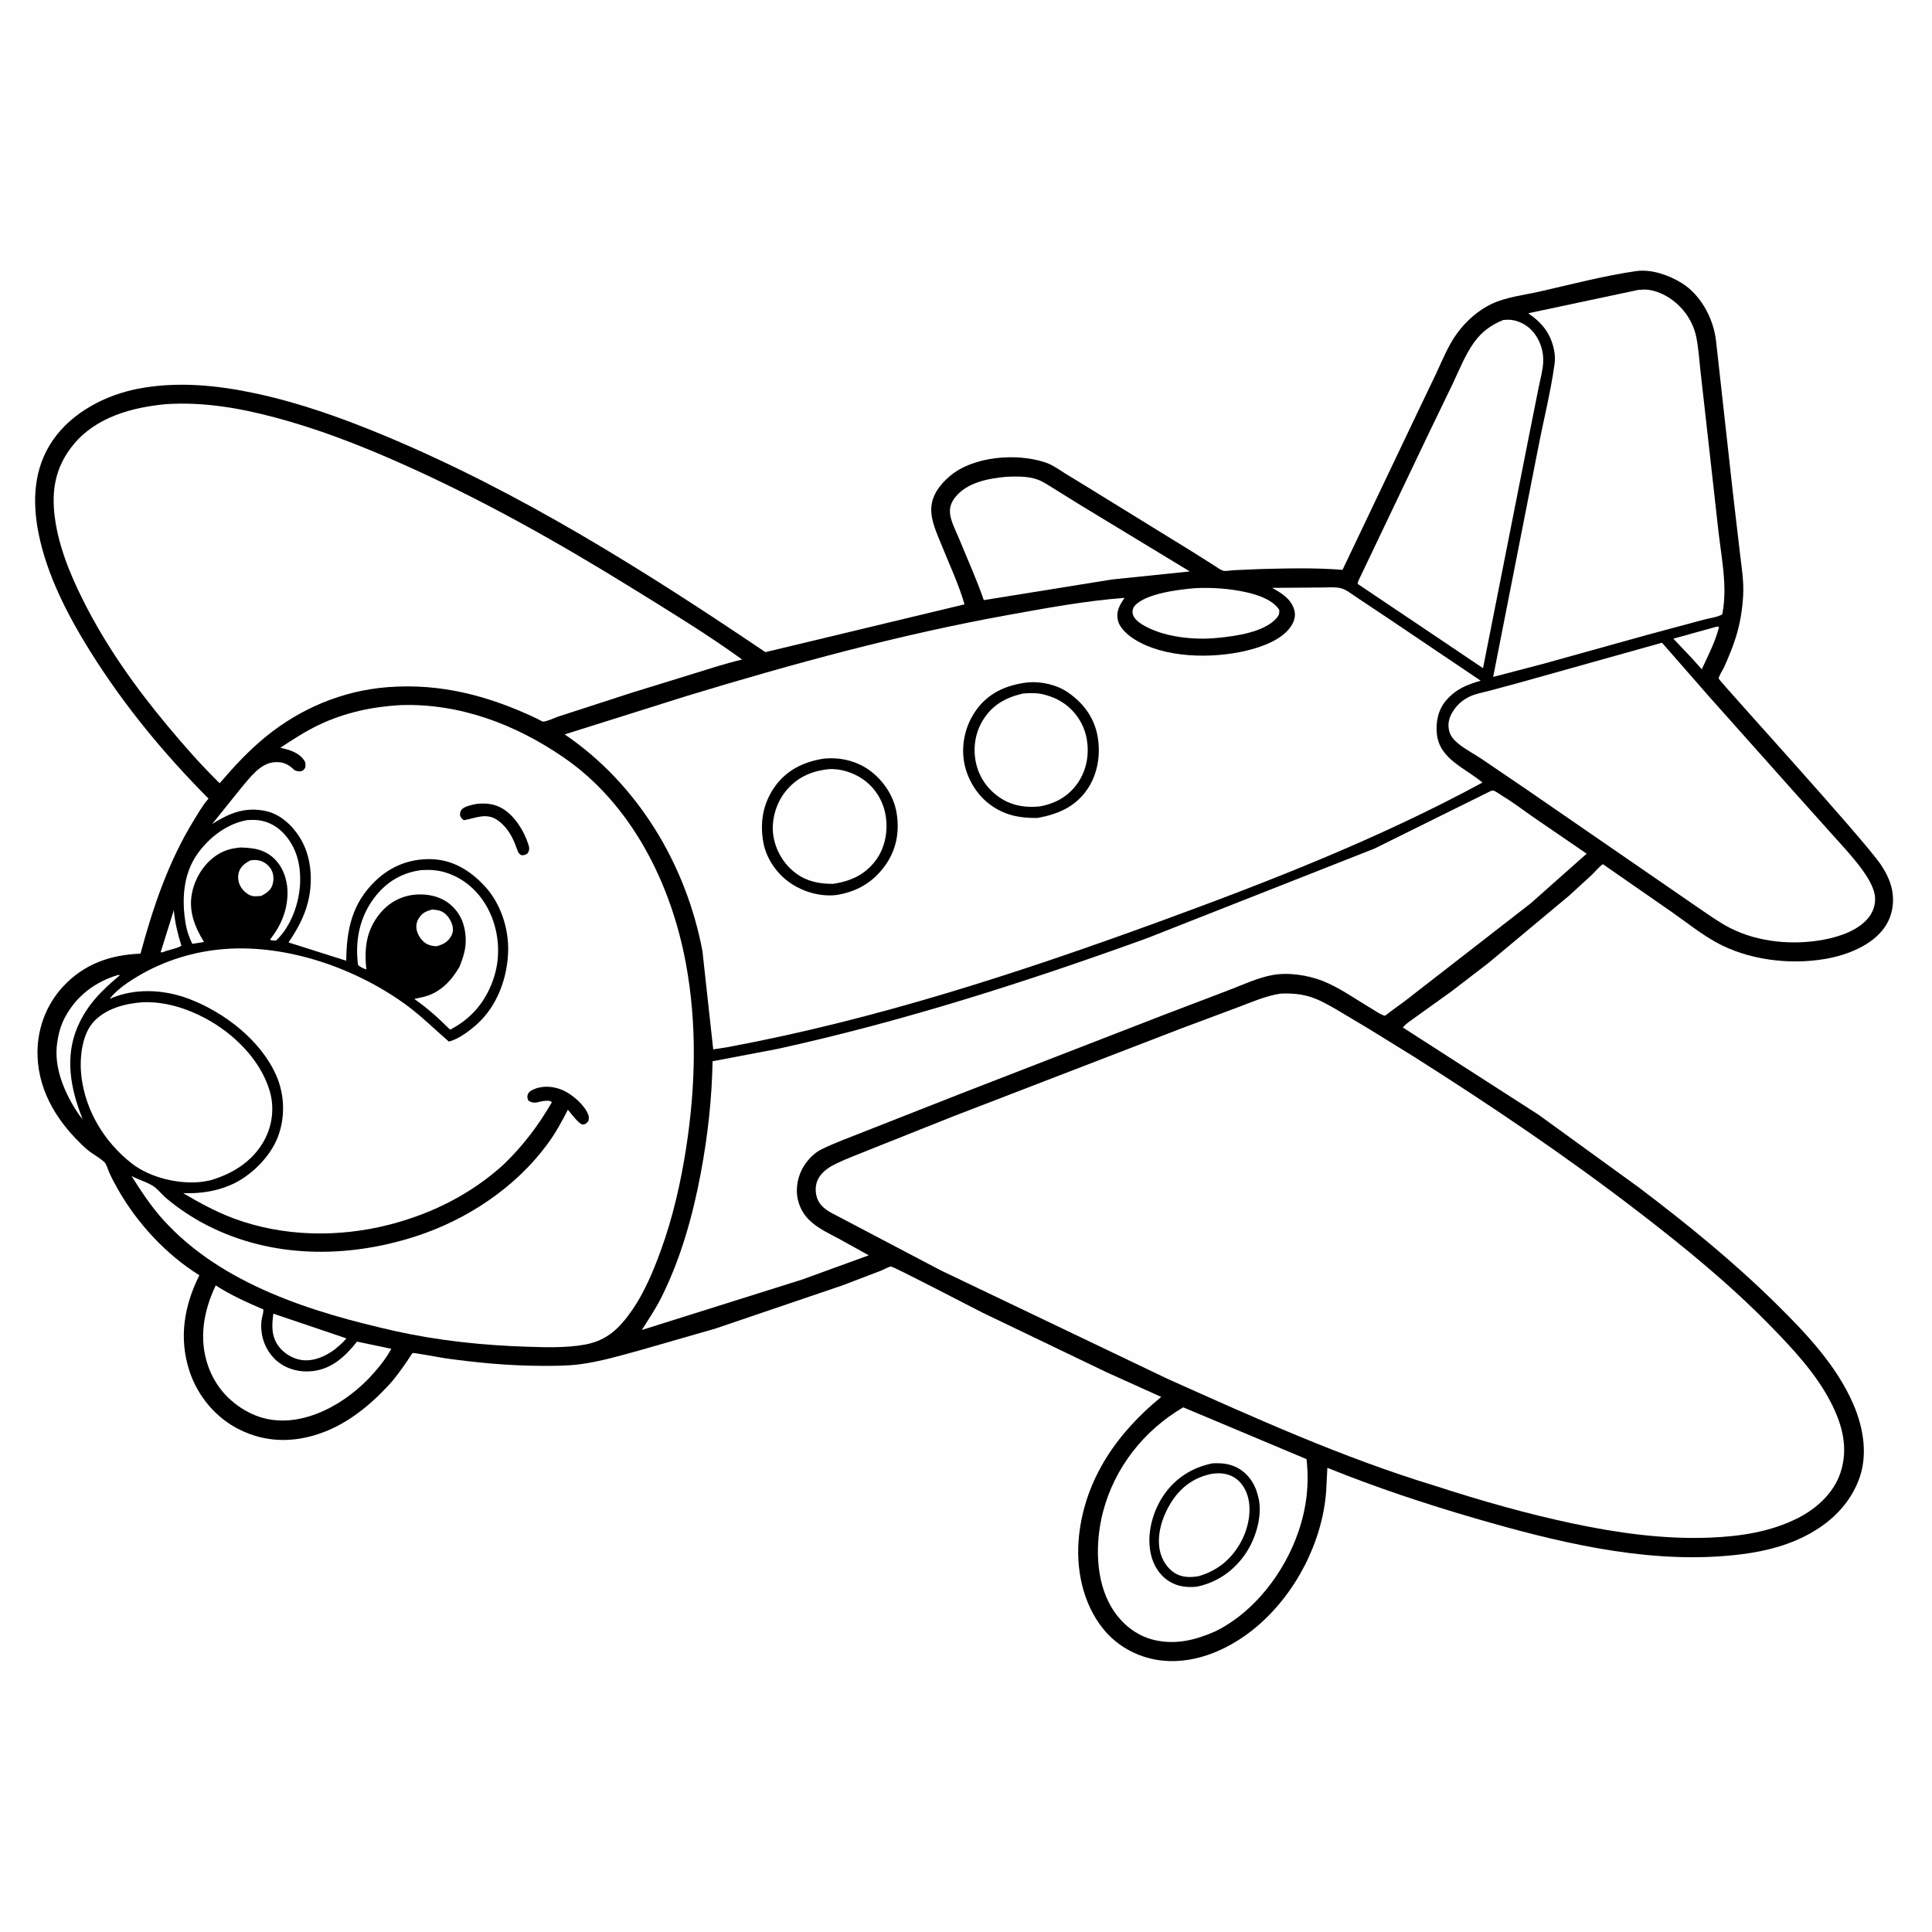 <svg version="1.1" xmlns="http://www.w3.org/2000/svg" style="display: block;" viewBox="0 0 2048 2048" width="1024" height="1024">
<path transform="translate(0,0)" fill="rgb(254,254,254)" d="M -0 -0 L 2048 0 L 2048 2048 L -0 2048 L -0 -0 z"/>
<path transform="translate(0,0)" fill="rgb(0,0,0)" d="M 1734.63 287.336 C 1750.83 285.24 1768.89 291.57 1782.53 299.961 C 1802.99 312.549 1816.2 337.478 1819.01 360.869 L 1836.88 521.82 L 1844.2 584.611 C 1846.02 600.182 1848.74 615.947 1847.8 631.666 C 1846.89 646.917 1844.44 661.936 1839.74 676.5 C 1836.45 686.688 1832.32 696.733 1827.96 706.5 C 1826.59 709.56 1821.94 716.625 1821.86 719.319 C 1821.8 721.261 1975.79 889.628 1993.93 916.814 C 1999 924.417 2003.08 932.409 2005.21 941.341 C 2008.49 955.16 2006.35 970.064 1998.43 982.04 C 1985.14 1002.15 1957.66 1012.56 1934.94 1016.48 C 1896.87 1023.06 1852.49 1017.58 1818.4 998.474 C 1802.3 989.447 1787.14 977.21 1771.97 966.654 L 1699.1 916.049 C 1694.62 919.255 1690.89 924.038 1686.88 927.872 L 1663.58 949.212 L 1577.5 1021.06 L 1538.29 1051.13 L 1499.58 1078.9 C 1495.7 1081.84 1489.97 1085.24 1487.12 1089.21 L 1630.94 1181.68 L 1737.48 1258.94 C 1788.24 1297.37 1837.66 1337.51 1883 1382.28 C 1914.48 1413.35 1946.65 1447.18 1964.48 1488.27 C 1975.51 1513.67 1980.53 1543.55 1969.91 1570 C 1957.8 1600.17 1932.96 1620.41 1903.63 1632.91 C 1879.36 1643.25 1853.63 1647.41 1827.5 1649.46 C 1739.29 1656.4 1648.07 1634.03 1563.97 1609.57 C 1510.91 1594.14 1458.31 1576.66 1407.06 1555.94 L 1405.77 1581.16 C 1401.64 1634.83 1373.5 1689.15 1332.5 1724.02 C 1305.59 1746.91 1269.85 1763.62 1233.84 1760.47 C 1208.99 1758.3 1185.67 1746.53 1169.8 1727.1 C 1147.57 1699.88 1140.12 1662.41 1143.8 1628.03 C 1150.3 1567.32 1184.63 1518.59 1230.96 1480.8 L 1173.01 1454.64 L 1042 1391.71 C 1031.05 1386.27 947.615 1342.65 944.411 1342.56 C 942.743 1342.52 936.335 1345.99 934.283 1346.8 L 893.192 1362.5 L 758.244 1408.38 L 680.986 1430.58 C 659.224 1436.6 636.818 1443.29 614.392 1446.21 C 600.789 1447.98 586.475 1447.88 572.771 1447.83 C 538.963 1447.71 505.26 1444.48 471.799 1439.82 C 468.632 1439.37 438.829 1433.82 437.537 1434.26 C 436.784 1434.52 431.911 1442.36 431.138 1443.47 C 425.025 1452.24 418.97 1460.88 411.669 1468.73 C 391.391 1490.52 367.425 1509.86 338.94 1519.64 C 310.159 1529.52 281.565 1529.01 254.114 1515.54 C 228.926 1503.17 209.632 1480.07 200.885 1453.53 C 189.34 1418.51 195.165 1384.2 211.336 1351.8 C 176.094 1329.93 145.277 1296.54 124.885 1260.54 C 121.545 1254.65 118.288 1248.58 115.575 1242.37 C 114.355 1239.57 112.878 1234.01 110.695 1231.96 C 104.945 1226.55 97.054 1222.92 91.013 1217.41 C 62.682 1191.58 41.382 1159.37 39.824 1120.01 C 38.741 1092.67 48.22 1065.82 66.897 1045.73 C 89.172 1021.77 116.968 1012.18 148.928 1010.9 C 162.109 962.068 178.594 913.254 205.212 870 C 209.903 862.376 214.401 854.28 220.257 847.485 L 221.072 846.567 C 173.635 798.851 131.3 747.536 95.595 690.394 C 71.83 652.361 49.563 609.337 40.805 565.025 C 34.072 530.953 35.68 496.375 55.807 466.956 C 76.255 437.066 111.967 418.607 146.919 411.972 C 187.985 404.176 229.882 408.272 270.438 416.926 C 317.785 427.03 363.373 443.371 407.979 461.957 C 550.91 521.508 683.358 604.926 811.334 691.295 L 1022.41 640.642 C 1016.51 619.861 1006.6 598.984 998.559 578.856 C 993.593 566.422 986.638 552.471 987.187 538.777 C 987.746 524.803 996.615 513.412 1006.84 504.724 C 1031.94 483.392 1077.88 480.144 1107.91 490.128 C 1115.59 492.679 1122.01 497.391 1128.79 501.676 L 1153.27 516.652 L 1265.68 585.935 L 1287.06 599.462 C 1289.46 601.012 1294.08 604.405 1296.83 605.025 C 1299.52 605.631 1304.52 604.608 1307.53 604.453 L 1335.43 603.248 C 1364.39 602.486 1394.27 601.709 1423.13 604.063 L 1499.86 443.002 L 1522.43 395.82 C 1529.16 381.461 1535.26 365.969 1544.71 353.137 C 1554.22 340.209 1567.08 328.781 1581.67 321.952 C 1596.75 314.892 1615.95 312.731 1632.26 309.023 C 1665.98 301.356 1700.47 292.292 1734.63 287.336 z"/>
<path transform="translate(0,0)" fill="rgb(254,254,254)" d="M 184.254 964.854 C 185.465 978.062 188.346 989.741 192.257 1002.4 C 189.621 1004.81 179.97 1006.78 176.212 1007.97 C 174.142 1008.84 172.542 1009.77 170.245 1009.5 L 184.254 964.854 z"/>
<path transform="translate(0,0)" fill="rgb(254,254,254)" d="M 1818.89 664.5 C 1821.12 664.143 1819.99 664.152 1822.28 664.5 C 1818.45 680.023 1810.67 694.969 1803.95 709.435 L 1792.28 696.494 L 1773.82 677.032 L 1818.89 664.5 z"/>
<path transform="translate(0,0)" fill="rgb(254,254,254)" d="M 264.998 912.176 C 268.359 911.517 271.223 911.389 274.6 912.127 C 280.012 913.31 284.713 916.938 287.495 921.723 C 290.185 926.35 290.425 932.427 288.966 937.5 C 287.129 943.892 282.349 946.774 276.874 949.767 L 270 950.139 C 264.55 949.936 259.396 945.952 256.3 941.743 C 252.961 937.204 251.624 930.968 252.954 925.5 C 254.59 918.77 259.271 915.424 264.998 912.176 z"/>
<path transform="translate(0,0)" fill="rgb(254,254,254)" d="M 458.538 964.118 C 461.625 964.484 465.078 964.734 467.918 966.056 C 473.56 968.683 477.551 974.543 479.367 980.346 C 480.624 984.366 480.308 988.58 478.271 992.286 C 474.769 998.66 469.536 1001.2 462.834 1003.08 C 459.449 1003 455.743 1002.31 452.698 1000.76 C 447.681 998.201 443.63 992.507 442.053 987.184 C 440.762 982.823 441.203 978.079 443.503 974.115 C 447.15 967.828 451.745 965.713 458.538 964.118 z"/>
<path transform="translate(0,0)" fill="rgb(254,254,254)" d="M 125.109 1033.5 L 127.16 1033.69 C 107.826 1049.97 92.305 1065.05 82.172 1088.66 C 68.334 1120.92 75.001 1154.97 87.55 1186.18 C 84.649 1183.23 82.56 1179.89 80.312 1176.44 L 80.174 1176.26 C 67.34 1155.75 56.987 1130.39 60.572 1105.7 L 60.834 1104 C 62.187 1094.79 64.633 1086.33 69.057 1078.11 C 81.191 1055.55 100.817 1040.82 125.109 1033.5 z"/>
<path transform="translate(0,0)" fill="rgb(254,254,254)" d="M 289.775 1392.56 L 367.209 1418.73 C 363.627 1423.21 359.292 1426.72 354.932 1430.41 C 344.819 1437.83 332.317 1443.52 319.48 1441.64 C 310.272 1440.29 300.862 1434.59 295.354 1427.09 C 287.445 1416.33 288.079 1405.07 289.775 1392.56 z"/>
<path transform="translate(0,0)" fill="rgb(254,254,254)" d="M 262.419 869.274 L 268.978 869.128 C 281.061 869.214 292.226 874.438 300.5 883.223 C 314.269 897.842 318.922 916.492 318.119 936.112 C 317.252 957.306 308.412 982.521 292.5 997.121 L 287.077 996.723 C 286.481 995.032 286.387 995.855 287.532 994.344 C 297.879 980.695 303.87 966.473 304.742 949.262 C 305.417 935.943 301.363 921.36 292.039 911.563 C 281.448 900.435 269.318 898.759 254.847 898.369 C 246.835 899.152 239.739 900.685 232.636 904.734 C 217.985 913.086 207.789 928.415 203.967 944.641 C 199.294 964.473 205.946 981.846 216.239 998.511 L 203.885 1000.52 C 200.708 994.045 198.205 987.255 196.965 980.137 C 192.489 954.456 193.852 926.566 209.57 904.749 C 222.18 887.247 241 872.918 262.419 869.274 z"/>
<path transform="translate(0,0)" fill="rgb(254,254,254)" d="M 1267.67 623.428 C 1285.6 622.636 1303.61 623.937 1321.16 627.823 C 1333.1 630.467 1349.22 635.757 1356.07 646.5 C 1356.32 650.021 1355.85 652.177 1353.5 654.938 C 1340.53 670.189 1309.59 674.376 1290.92 676.154 C 1265.84 678.789 1232.49 675.477 1210.5 661.823 C 1206.35 659.249 1201.39 655.096 1200.59 649.958 C 1200.2 647.48 1201.02 644.356 1202.61 642.465 C 1214 628.893 1251.13 624.731 1267.67 623.428 z"/>
<path transform="translate(0,0)" fill="rgb(254,254,254)" d="M 446.615 922.33 C 455.807 921.801 464.169 922.238 473 925.074 C 492.597 931.368 507.967 945.479 517.413 963.604 C 528.783 985.421 531.224 1012.25 523.702 1035.75 C 515.681 1060.81 500.457 1079.41 477.117 1091.53 C 465.151 1079.41 453.057 1068.74 439.148 1058.86 L 449.572 1056.61 C 466.623 1052.16 478.418 1039.75 486.978 1025.01 C 491.168 1014.68 494.304 1005.01 493.623 993.661 C 492.789 979.772 488.203 968.193 477.5 958.959 C 467.443 950.281 453.541 947.261 440.548 948.328 C 425.5 949.564 412.455 956.589 402.878 968.203 C 388.067 986.165 386.062 1005.27 388.325 1027.73 C 385.245 1026.43 381.66 1025.36 379.5 1022.7 C 376.242 997.494 381.083 972.369 396.658 951.813 C 409.445 934.937 425.646 925.149 446.615 922.33 z"/>
<path transform="translate(0,0)" fill="rgb(254,254,254)" d="M 228.664 1362.56 C 244.515 1372.91 261.899 1380.59 279.226 1388.09 C 279.338 1391.58 277.975 1395.2 277.398 1398.66 C 276.723 1402.7 276.773 1407.06 277.182 1411.13 C 278.42 1423.43 284.657 1435.6 294.366 1443.36 C 304.755 1451.67 318.126 1454.94 331.251 1453.45 C 352.116 1451.08 366.045 1437.7 378.469 1422.18 L 414.807 1429.8 C 408.213 1441.88 400.094 1451.36 390.79 1461.38 C 375.1 1477.33 356.698 1490.54 335.726 1498.63 C 313.465 1507.22 289.326 1509.05 267.233 1498.88 C 245.559 1488.9 228.948 1471.3 220.876 1448.77 C 210.362 1419.43 215.706 1390.05 228.664 1362.56 z"/>
<path transform="translate(0,0)" fill="rgb(254,254,254)" d="M 1066.72 505.415 C 1077.27 504.914 1089.81 504.688 1099.85 508.351 C 1106.09 510.625 1112.06 514.794 1117.68 518.264 L 1145.46 535.517 L 1261.25 605.756 L 1178.76 614.273 L 1042.84 636.15 C 1035.47 614.526 1025.69 593.206 1017.09 572 C 1013.78 563.856 1008.5 554.177 1007.23 545.519 C 1006.18 538.407 1008.18 532.6 1012.61 527.071 C 1025.33 511.21 1047.64 507.239 1066.72 505.415 z"/>
<path transform="translate(0,0)" fill="rgb(254,254,254)" d="M 151.196 1062.43 C 174.302 1061.45 197.595 1068.69 217.805 1079.51 C 247.606 1095.46 275.914 1123.12 285.809 1156.13 C 291.105 1173.8 288.845 1193.01 279.947 1209.11 C 267.734 1231.21 246.65 1244.21 223.114 1251.14 L 215.75 1252.57 C 191.182 1256.04 159.665 1248.83 139.894 1233.47 C 110.855 1210.91 90.604 1177.58 86.267 1140.93 C 84.196 1123.42 86.339 1098.56 98.085 1084.49 C 110.69 1069.4 132.446 1063.7 151.196 1062.43 z"/>
<path transform="translate(0,0)" fill="rgb(254,254,254)" d="M 1593.64 339.152 C 1596.39 339.005 1599.23 338.785 1601.97 339.104 C 1611.81 340.25 1621.11 346.032 1626.9 353.974 C 1633.12 362.532 1636.24 372.719 1635.88 383.291 C 1635.59 391.952 1632.99 400.973 1631.28 409.458 L 1621.93 456.293 L 1572.07 708.293 L 1518.92 672.534 L 1439.09 618.909 C 1439.3 617.374 1439.69 616.346 1440.32 614.899 L 1514.27 459.947 L 1539.77 407.176 C 1546.85 392.284 1553.11 376.004 1562.81 362.622 C 1570.88 351.493 1580.95 344.25 1593.64 339.152 z"/>
<path transform="translate(0,0)" fill="rgb(254,254,254)" d="M 1254.24 1491.82 L 1384.99 1546.75 C 1387.94 1573.2 1385.08 1598.11 1376.49 1623.34 C 1361.73 1666.68 1329.72 1709.01 1288.09 1729.39 C 1267.18 1738.59 1246.17 1743.83 1223.47 1738.45 C 1204.16 1733.87 1188.42 1720.82 1178.31 1703.96 C 1160.91 1674.94 1160.92 1634.76 1169.18 1602.88 C 1181.39 1555.74 1212.51 1516.4 1254.24 1491.82 z"/>
<path transform="translate(0,0)" fill="rgb(0,0,0)" d="M 1285.11 1551.22 C 1294.76 1550.72 1303.33 1551.42 1312.08 1556.14 C 1322.37 1561.69 1329.78 1571.98 1332.81 1583.14 L 1333.3 1585 L 1334.21 1588.44 C 1338.29 1606.97 1331.23 1630.43 1320.95 1646 C 1308.63 1664.64 1290.61 1677.38 1268.75 1681.93 C 1258.28 1683 1248.65 1681.93 1239.54 1676.35 C 1228.94 1669.85 1222.47 1658.98 1219.86 1646.97 C 1215.38 1626.39 1221.51 1603.23 1232.96 1585.87 C 1245.19 1567.32 1263.52 1555.62 1285.11 1551.22 z"/>
<path transform="translate(0,0)" fill="rgb(254,254,254)" d="M 1284.97 1562.25 C 1292.54 1561.26 1299.82 1561.63 1306.72 1565.24 C 1314.87 1569.5 1320.09 1577.39 1322.63 1586.07 C 1327.18 1601.63 1323.1 1620.54 1315.46 1634.53 C 1305.45 1652.87 1290.55 1665.06 1270.52 1670.84 C 1262.03 1672.31 1253.14 1672.29 1245.5 1667.64 C 1237.28 1662.64 1231.43 1653.1 1229.5 1643.75 C 1225.75 1625.54 1232.91 1605.22 1243.06 1590.18 C 1253.19 1575.17 1267.23 1565.6 1284.97 1562.25 z"/>
<path transform="translate(0,0)" fill="rgb(254,254,254)" d="M 1736.55 307.32 C 1740.33 307.075 1744.3 306.672 1748.06 307.285 C 1764.37 309.946 1779.08 320.644 1788.29 334.173 C 1792.86 340.9 1796.28 348.637 1797.97 356.599 C 1800.68 369.418 1801.34 383.121 1802.89 396.163 L 1812.63 482.757 L 1821.78 564.62 C 1823.86 581.982 1826.85 599.774 1827.75 617.216 C 1828.33 628.619 1827.84 639.924 1825.68 651.148 C 1821.3 654.158 1811.52 655.376 1806.15 656.859 L 1747.51 672.608 L 1635.58 703.757 L 1582.81 717.565 L 1630.42 475.375 C 1636.15 445.733 1643.74 415.77 1647.89 385.891 C 1648.51 381.398 1648.43 376.775 1647.6 372.314 C 1644.13 353.735 1635.11 342.563 1620.02 332.08 L 1736.55 307.32 z"/>
<path transform="translate(0,0)" fill="rgb(254,254,254)" d="M 1761.79 681.302 L 1811.39 738.018 L 1904.2 842.142 L 1942.32 884.679 C 1952.8 896.338 1963.65 907.901 1973 920.5 C 1978.79 928.307 1985.5 938.673 1987.28 948.377 C 1988.71 956.184 1986.47 964.783 1981.9 971.168 C 1971.46 985.781 1950.53 992.81 1933.69 996.008 C 1901.04 1002.21 1864 998.995 1834.09 983.778 C 1822.34 977.798 1811.4 969.782 1800.48 962.411 L 1618.78 837.264 L 1570.16 804.225 C 1562.39 799.082 1553.77 794.574 1546.5 788.801 C 1542.39 785.542 1538.14 781.238 1536.57 776.144 C 1534.36 768.98 1535.54 761.968 1539.27 755.53 C 1543.71 747.875 1550.06 742.028 1558.13 738.292 C 1564.41 735.381 1571.67 734.032 1578.38 732.342 L 1608.88 724.136 L 1761.79 681.302 z"/>
<path transform="translate(0,0)" fill="rgb(254,254,254)" d="M 1580.24 838.5 C 1581.16 838.36 1582.1 837.883 1583.01 838.081 C 1585.19 838.554 1589.25 841.597 1591.24 842.797 C 1603.08 849.975 1614.21 858.372 1625.54 866.33 L 1681.93 904.943 L 1622.46 957.696 L 1489.55 1060.91 L 1472.74 1073.23 C 1471.86 1073.88 1469.04 1076.44 1468.14 1076.58 C 1465.72 1076.98 1455.88 1070.35 1453.5 1068.95 C 1436.93 1059.18 1420.04 1046.92 1402.17 1039.87 C 1386.26 1033.59 1365.28 1030.48 1348.4 1033.67 C 1332.92 1036.6 1317.88 1043.73 1303.2 1049.34 L 1232.27 1076.37 L 1018.09 1159.46 L 916.152 1199.55 C 900.984 1205.71 884.929 1211.26 870.336 1218.62 C 863.2 1222.22 857.09 1228.56 852.701 1235.17 C 845.819 1245.53 842.954 1259.47 845.791 1271.71 C 851.144 1294.82 870.084 1302.98 889.151 1313.08 L 920.939 1330.69 L 850.077 1356.44 L 680.399 1409.82 C 687.516 1398.55 694.993 1387.42 700.976 1375.5 C 721.577 1334.46 734.288 1289.04 742.758 1244.07 C 750.208 1204.53 754.596 1165.21 755.372 1124.97 L 824.211 1111.89 C 957.006 1082.74 1087.86 1040.9 1215.6 994.637 L 1456.93 899.56 L 1580.24 838.5 z"/>
<path transform="translate(0,0)" fill="rgb(254,254,254)" d="M 176.065 428.406 C 215.285 425.864 253.451 432.399 291.281 442.45 C 335.929 454.312 378.7 470.764 420.918 489.38 C 508.23 527.88 590.726 574.302 671.779 624.512 C 710.49 648.493 749.769 672.407 786.686 699.122 C 767.397 703.713 748.496 709.997 729.56 715.855 L 669.919 734.24 L 592.286 759.426 C 588.003 760.797 579.644 764.946 575.686 764.929 C 574.631 764.924 570.908 762.605 569.737 762.035 C 518.702 737.765 467.725 724.009 410.922 728.422 C 363.368 732.117 318.793 750.788 281.897 780.804 C 263.749 795.568 248.045 812.544 232.856 830.263 C 213.346 811.199 195.384 790.752 177.923 769.825 C 143.386 728.432 112.304 684.707 88.1 636.394 C 73.57 607.39 60.567 575.342 57.455 542.769 C 54.837 515.364 60.537 492.128 78.245 470.815 C 102.237 441.939 140.295 431.749 176.065 428.406 z"/>
<path transform="translate(0,0)" fill="rgb(254,254,254)" d="M 424.782 747.434 C 487.252 745.4 546.115 767.748 597.052 802.607 C 669.505 852.189 711.399 936.731 727.045 1021.12 C 739.02 1085.71 737.411 1151.69 727.412 1216.41 C 721.661 1253.64 713.25 1290.68 700.296 1326.11 C 692.453 1347.56 683.078 1370.09 669.985 1388.95 C 656.897 1407.81 643.601 1420.92 620.5 1425.23 C 600.668 1428.93 579.171 1428.23 559.086 1427.6 C 512.208 1426.14 464.462 1421.18 418.662 1410.91 C 331.294 1391.31 235.612 1361.82 173.5 1293.59 C 160.365 1279.16 149.823 1263.05 139.409 1246.64 C 146.754 1250.52 155.696 1252.97 162.5 1257.35 C 167.511 1260.58 171.529 1266.22 176.18 1270.11 C 189.534 1281.27 203.571 1290.65 219.047 1298.63 C 287.831 1334.09 368.043 1334.05 440.533 1310.63 C 495.149 1292.99 546.516 1258.87 580.675 1212.3 C 588.953 1201.01 595.628 1188.78 601.972 1176.33 C 604.884 1179.71 614.123 1192.38 618 1192.04 C 621.184 1191.76 622.081 1190.25 623.937 1188 C 624.169 1185.66 624.419 1183.96 623.604 1181.7 C 620.024 1171.77 607.172 1160.67 597.949 1156.27 C 588.508 1151.75 576.905 1150.36 567 1154.22 C 564.162 1155.33 560.552 1157.01 559.5 1160.09 C 558.603 1162.71 558.962 1164.47 560.221 1166.79 C 567.171 1171.28 571.541 1167 578.605 1166.91 C 581.601 1166.87 582.869 1166.39 584.985 1168.5 C 570.431 1193.44 554.448 1214.61 533.624 1234.63 C 499.128 1265.94 457.685 1286.64 412.733 1298.19 C 358.997 1311.99 300.349 1311.04 248.028 1291.69 C 229.336 1284.77 211.268 1274.93 194.167 1264.77 C 211.492 1265.41 228.739 1263.03 244.719 1256.05 C 265.626 1246.92 286.012 1226.98 294.362 1205.66 C 302.517 1184.84 301.854 1160.67 292.93 1140.25 C 276.52 1102.69 237.643 1073.01 200.18 1058.79 C 173.718 1048.75 142.569 1047.16 116.457 1058.79 C 116.971 1057.94 117.115 1057.65 117.845 1056.8 C 125.443 1048 136.192 1040.77 146.136 1034.85 C 174.32 1018.07 206.303 1008.29 239 1005.93 C 304.695 1001.18 376.395 1026.18 429.181 1064.24 C 445.984 1076.35 460.142 1090.58 475.72 1104.04 C 485.64 1102.03 498.533 1092.11 505.933 1085.39 C 527.032 1066.23 537.649 1037.1 538.631 1009.2 C 539.509 984.24 530.708 957.417 513.569 939.056 C 498.334 922.735 479.833 911.316 457 910.745 C 434.432 910.18 414.204 918.124 397.912 933.818 C 373.124 957.696 367.358 985.338 367.02 1018.42 L 305.847 999.038 C 315.083 985.244 322.423 972.341 326.5 956.082 C 331.988 934.198 330.225 908.083 318.248 888.499 C 310.136 875.236 297.476 863.175 281.833 859.769 C 259.898 854.994 243.093 861.967 224.918 873.476 L 255.745 835.148 C 265.08 824.23 275.865 808.764 291.5 807.933 C 300.032 807.479 305.165 809.91 311.254 815.503 L 312.5 816.657 C 314.487 817.236 316.647 818.012 318.723 817.564 C 321.556 816.952 321.888 816.08 323.5 813.883 C 323.836 811.429 324.296 809.091 322.934 806.826 C 317.497 797.786 306.734 794.725 297.161 792.676 C 310.334 783.966 323.543 775.308 337.832 768.5 C 365.424 755.353 394.417 749.132 424.782 747.434 z"/>
<path transform="translate(0,0)" fill="rgb(0,0,0)" d="M 505.046 852.201 C 513.858 851.202 522.502 851.819 530.546 855.924 C 544.668 863.132 555.442 880.463 560.105 895.172 C 561.363 899.142 561.355 900.809 559.448 904.5 C 556.378 906.41 556.082 906.652 552.5 906.517 C 549.991 904.915 549.397 903.679 548.355 901.026 L 548.022 900.144 C 544.03 888.374 538.439 877.555 528.227 869.993 C 515.913 860.876 504.772 867.167 491.798 869.48 C 489.137 867.89 488.738 866.788 487.593 864.054 C 487.728 862.199 487.843 860.639 488.789 858.977 C 491.184 854.77 500.534 853.155 505.046 852.201 z"/>
<path transform="translate(0,0)" fill="rgb(254,254,254)" d="M 1348.54 623.172 L 1399.96 622.779 C 1406.47 622.828 1414.84 621.985 1421.05 623.437 C 1426.93 624.814 1433.25 630.02 1438.34 633.364 L 1471.73 655.602 L 1569.55 721.532 C 1554.72 726.021 1543.82 730.114 1533.23 742.144 C 1524.49 752.076 1521.88 765.106 1523.14 777.957 C 1525.78 804.679 1553.65 814.393 1571.48 829.551 C 1461.83 888.899 1346.37 934.009 1229.48 976.709 C 1080.2 1031.25 927.706 1080.94 771.227 1110.03 L 756.037 1112.4 L 744.603 1008.05 C 727.222 916.338 676.281 831.315 598.598 778.488 L 728.325 737.649 C 840.237 703.673 953.665 672.637 1068.85 651.868 C 1109.55 644.528 1150.85 636.871 1192.11 633.748 C 1186.91 641.341 1182.87 647.963 1185.02 657.5 C 1186.94 665.982 1195.47 673.238 1202.57 677.685 C 1234.67 697.806 1284.57 698.23 1320.24 689.972 C 1336.85 686.127 1360.28 678.096 1369.4 662.456 C 1372.3 657.469 1373.59 652.139 1371.97 646.5 C 1368.64 634.857 1358.43 628.686 1348.54 623.172 z"/>
<path transform="translate(0,0)" fill="rgb(0,0,0)" d="M 1089.48 723.365 C 1103.7 722.079 1120.37 725.877 1132.15 734.031 C 1148.58 745.413 1160 760.802 1163.52 780.699 C 1166.98 800.22 1163.52 821.351 1151.89 837.726 C 1139.12 855.729 1120.62 863.367 1099.66 867.082 C 1080.09 867.261 1063.8 864.026 1048.09 851.813 C 1033.72 840.643 1023.6 822.4 1021.47 804.36 C 1019.14 784.678 1024.95 764.724 1037.4 749.316 C 1050.64 732.94 1069.11 725.794 1089.48 723.365 z"/>
<path transform="translate(0,0)" fill="rgb(254,254,254)" d="M 1084.36 735.193 C 1091.81 734.497 1099.9 734.35 1107.15 736.346 L 1109 736.883 C 1115.16 738.637 1120.52 740.899 1125.9 744.332 C 1139 752.685 1148.33 766.035 1151.55 781.253 C 1155.05 797.78 1152.39 815.177 1142.93 829.312 C 1133.18 843.907 1119.15 851.731 1102.23 854.843 C 1088.45 856.22 1074.93 854.59 1062.88 847.405 C 1049.01 839.132 1038.88 826.191 1034.97 810.384 C 1031 794.356 1033.35 777.145 1042.13 763.094 C 1052.13 747.07 1066.3 739.32 1084.36 735.193 z"/>
<path transform="translate(0,0)" fill="rgb(0,0,0)" d="M 872.513 804.287 C 889.207 802.352 906.636 806.118 920.518 815.723 C 935.583 826.145 947.216 843.046 950.344 861.229 C 953.826 881.469 950.259 900.864 938.211 917.585 C 925.39 935.376 908.324 945.3 886.729 948.73 C 870.107 950.765 852.342 945.676 838.519 936.536 C 824.001 926.937 812.453 910.591 809.252 893.4 C 805.34 872.393 808.636 851.853 821.155 834.15 C 833.735 816.361 851.463 807.773 872.513 804.287 z"/>
<path transform="translate(0,0)" fill="rgb(254,254,254)" d="M 878.514 815.354 C 890.899 814.478 904.368 818.944 914.525 825.883 C 927.367 834.655 936.135 848.694 938.749 864 C 941.55 880.403 938.45 898.402 928.415 911.914 C 916.957 927.345 901.679 934.146 883.011 936.945 C 868.441 936.864 855.808 934.584 843.806 925.805 C 830.77 916.268 821.867 901.007 819.666 885.06 C 817.533 869.6 822.55 851.789 832.253 839.5 C 844.257 824.297 859.493 817.365 878.514 815.354 z"/>
<path transform="translate(0,0)" fill="rgb(254,254,254)" d="M 1357.25 1053.3 C 1367.8 1052.81 1378.28 1053.43 1388.44 1056.55 C 1398.06 1059.49 1406.87 1064.57 1415.59 1069.49 L 1451.18 1090.72 L 1499.03 1120.29 C 1580.89 1172.18 1660.97 1226.16 1737.8 1285.33 C 1786.82 1323.08 1833.97 1361.65 1877.28 1406.02 C 1900.7 1430.02 1924.84 1455.86 1940.4 1485.86 C 1952.79 1509.75 1959.69 1534.52 1951.01 1561 C 1943.99 1582.44 1925.87 1599.01 1906.2 1609.03 C 1877.03 1623.9 1844.69 1628.68 1812.31 1629.96 C 1764.04 1631.87 1715.13 1625.1 1668 1615.15 C 1618.04 1604.59 1569.29 1590.65 1520.75 1574.89 C 1423.71 1545.37 1330.03 1503.03 1237.62 1461.62 L 996.907 1346.49 L 880.748 1285.4 C 873.345 1281.2 867.383 1276.06 865.412 1267.43 C 863.798 1260.36 864.756 1252.98 868.937 1247 C 873.489 1240.49 880.167 1236.46 887.176 1233.1 C 897.827 1227.99 909.082 1223.94 919.996 1219.41 L 1009.74 1183.64 L 1253.34 1089.75 L 1311.86 1067.89 C 1326.84 1062.25 1341.36 1055.83 1357.25 1053.3 z"/>
</svg>